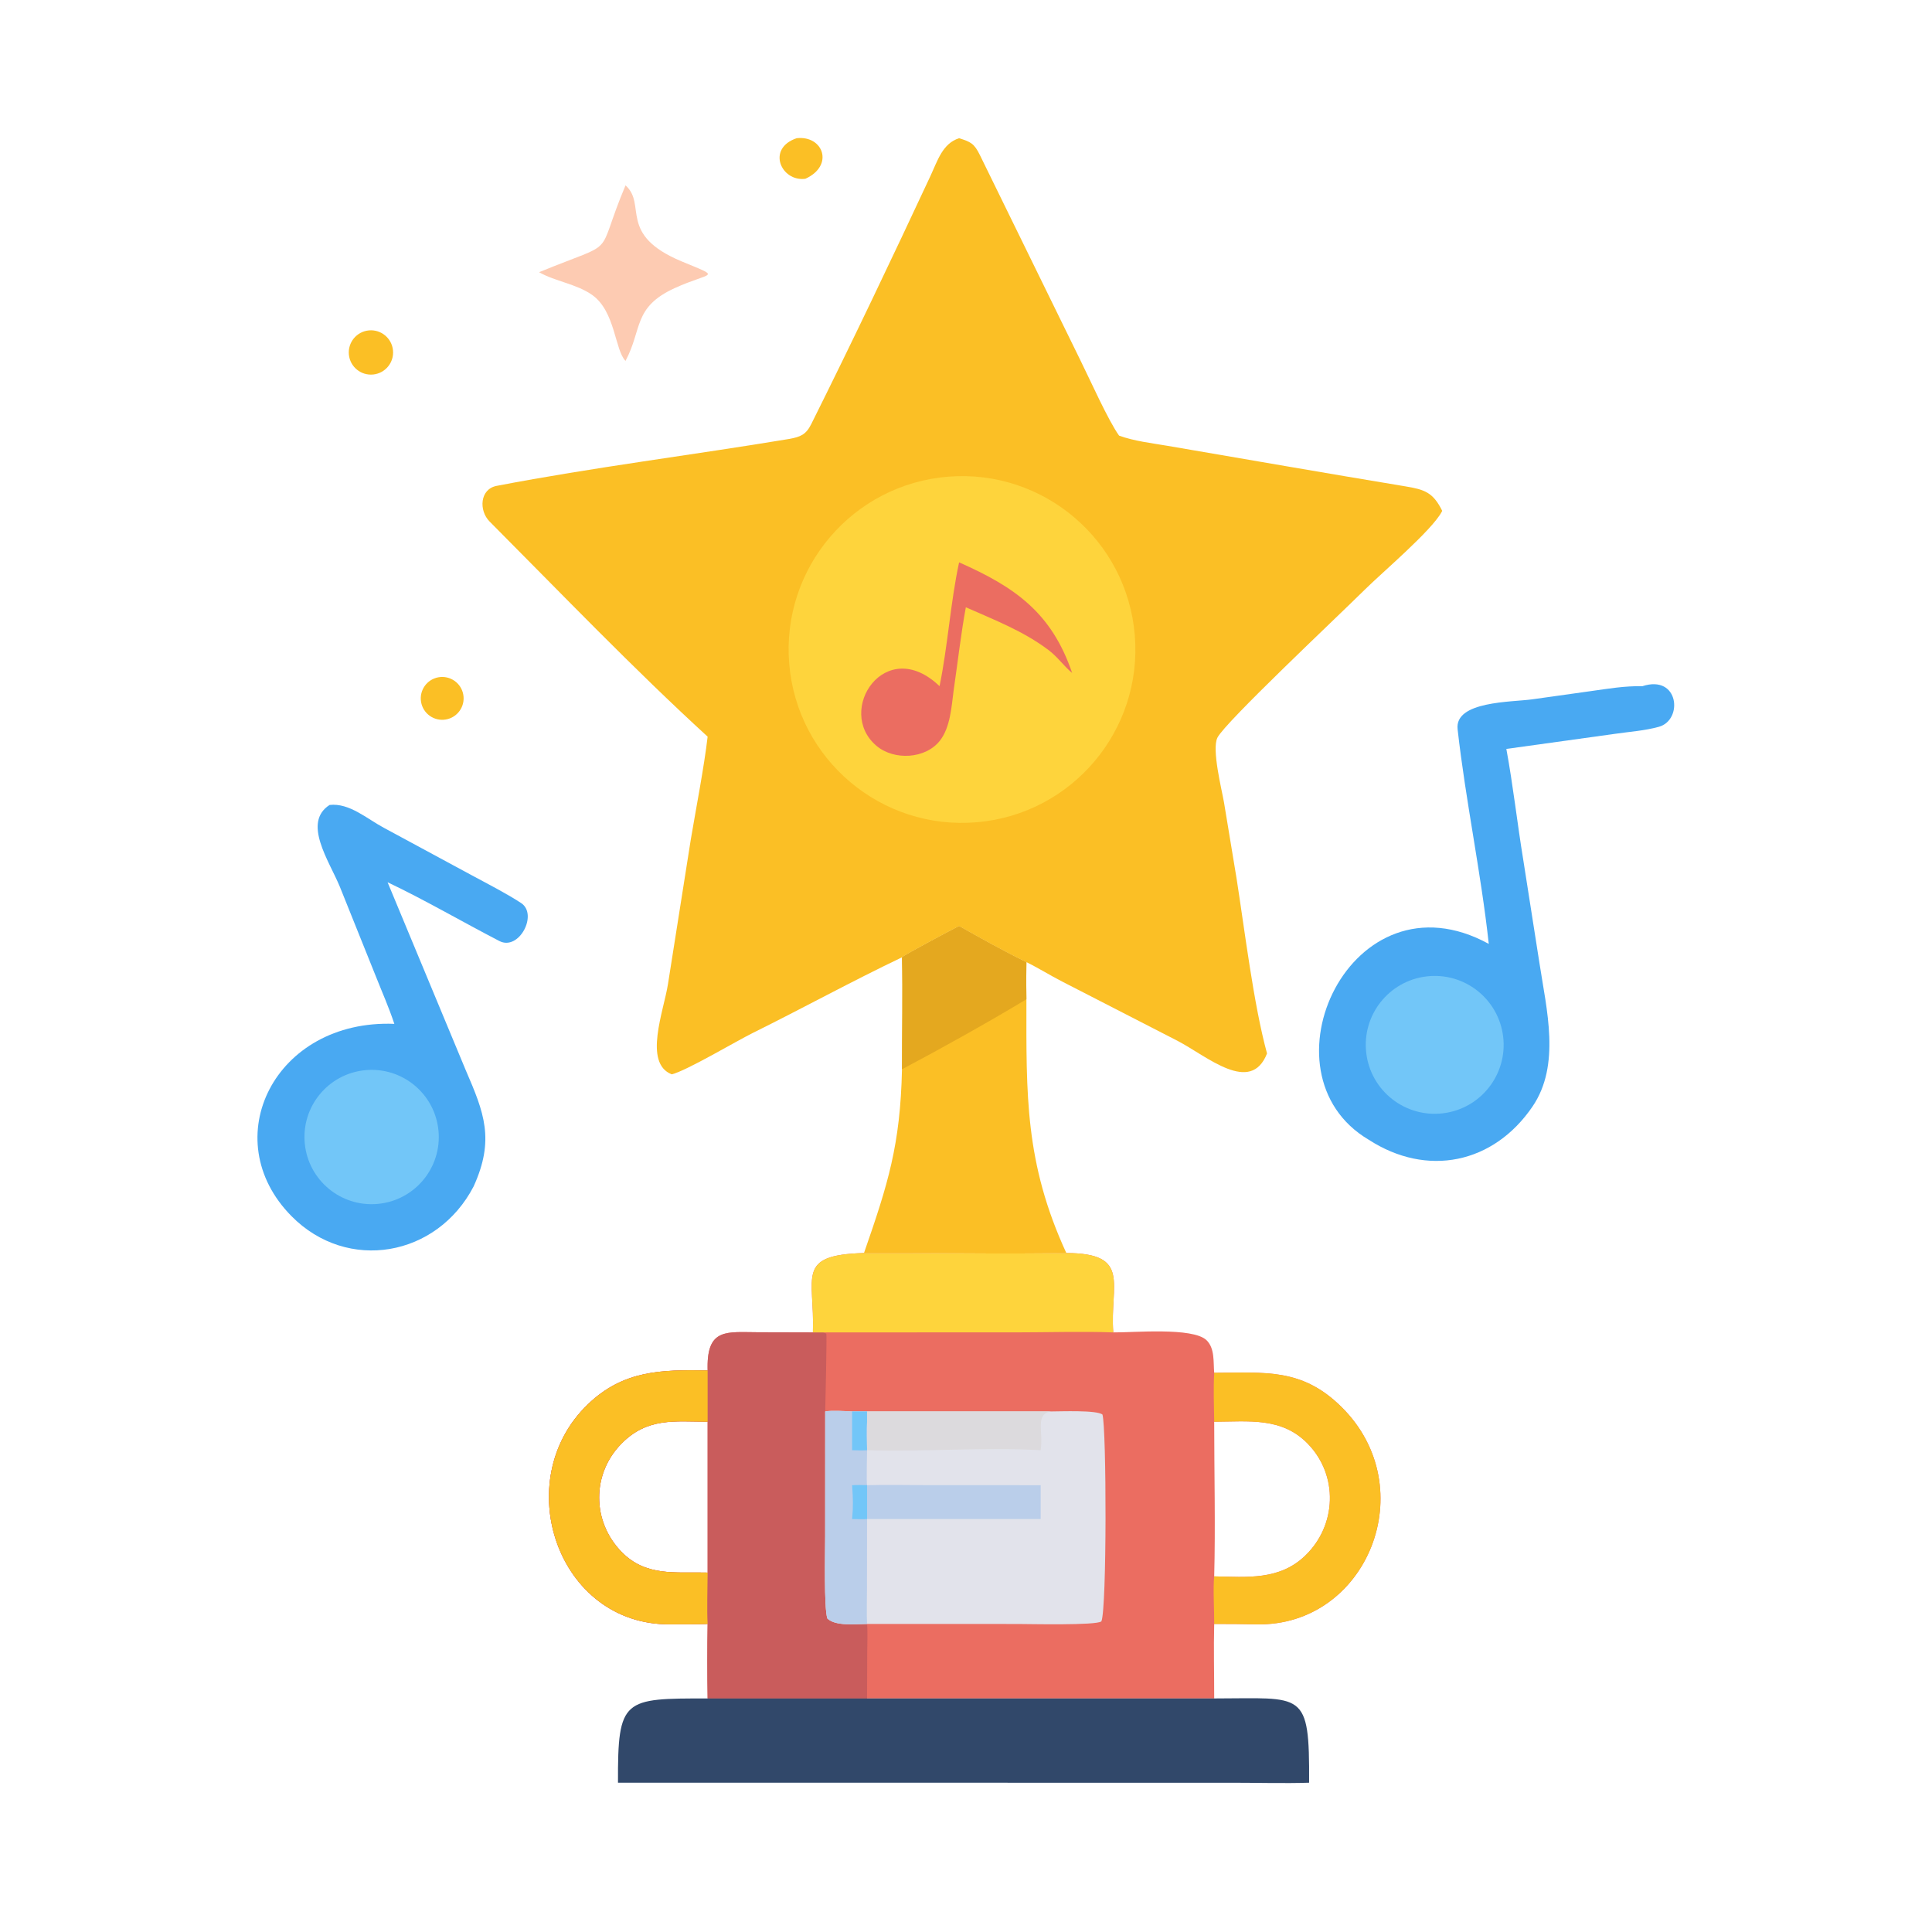 <?xml version="1.0" encoding="utf-8" ?><svg xmlns="http://www.w3.org/2000/svg" xmlns:xlink="http://www.w3.org/1999/xlink" width="601" height="601" viewBox="0 0 601 601"><path fill="#FBBF25" transform="scale(1.174 1.174)" d="M254.134 36.622C257.18 37.586 258.133 37.98 259.667 41.132L286.335 95.585C288.79 100.532 293.672 111.477 296.526 115.427C300.523 116.89 305.178 117.415 309.404 118.138C330.401 121.73 351.391 125.395 372.409 128.874C377.498 129.717 379.731 130.472 382.149 135.366L381.978 135.684C379.227 140.698 366.378 151.555 361.658 156.216C353.45 164.321 324.696 191.329 322.594 195.437C321.015 198.524 323.756 209.288 324.333 212.664L327.651 232.733C329.79 246.324 332.153 266.095 335.726 279.137C331.401 290.167 319.861 279.896 312.042 275.805L281.392 260.058C278.338 258.496 274.945 256.375 271.97 254.942C266.399 252.277 259.519 248.412 254.134 245.382C252.473 246.199 239.62 253.037 239.003 253.663C225.832 259.943 212.61 267.198 199.529 273.67C195.082 275.87 181.787 283.783 177.986 284.668C170.408 281.694 175.876 267.873 176.993 260.762L183.032 222.501C184.422 214.197 186.56 203.323 187.501 195.191C168.04 177.395 148.387 156.929 129.723 138.179C126.864 135.307 127.097 129.605 131.601 128.74C157.307 123.804 183.364 120.594 209.187 116.296C212.077 115.756 213.553 115.184 214.933 112.42C225.808 90.628 236.295 68.58 246.598 46.507C248.443 42.554 249.746 38.018 254.134 36.622Z"/><path fill="#FED43C" transform="scale(1.174 1.174)" d="M251.335 126.299C276.552 124.334 298.614 143.122 300.69 168.33C302.766 193.538 284.075 215.683 258.876 217.87C233.52 220.07 211.207 201.237 209.118 175.872C207.03 150.506 225.961 128.276 251.335 126.299Z"/><path fill="#EB6D61" transform="scale(1.174 1.174)" d="M254.134 149.007C268.958 155.563 278.644 162.335 284.084 178.304C282.038 176.668 280.296 174.1 277.814 172.233C271.081 167.166 263.523 164.285 255.921 160.908C254.637 167.825 253.711 175.939 252.679 183.019C252.119 187.307 251.802 192.63 249.137 196.14C245.346 201.132 236.896 201.589 232.208 197.599C221.28 188.297 234.61 168.062 248.953 181.816C251.114 171.402 251.875 159.389 254.134 149.007Z"/><path fill="#EB6D61" transform="scale(1.174 1.174)" d="M228.933 332.015C246.623 331.921 264.951 332.35 282.546 332.015C299.875 332.076 294.031 340.298 294.985 353.047C300.078 353.13 316.073 351.599 319.702 355.123C321.928 357.284 321.477 360.925 321.728 363.756C335.239 363.725 344.968 362.445 355.434 372.783C377.222 394.307 362.212 430.907 333.074 430.407C329.36 430.344 325.516 430.274 321.728 430.3C321.559 436.7 321.739 443.586 321.728 450.041L229.746 450.041L187.501 450.041C187.379 443.812 187.379 436.541 187.501 430.3C184.235 430.432 180.843 430.361 177.635 430.397C147.72 430.738 134.747 392.282 155.793 372.084C165.25 363.008 175.392 362.931 187.501 363.126L187.492 362.337C187.396 351.811 192.739 352.999 200.891 353.01L215.397 353.047C215.921 338.262 210.652 332.537 228.933 332.015ZM321.728 417.696C330.416 417.872 339.032 418.784 345.863 412.191C354.184 404.16 354.686 390.989 346.567 382.582C339.671 375.441 330.873 376.684 321.728 376.719C321.729 389.904 322.078 404.653 321.728 417.696ZM187.501 376.719C178.697 376.663 171.543 375.569 164.708 382.479C156.754 390.52 156.808 403.091 164.662 411.177C171.156 417.861 179.04 416.465 187.501 416.689L187.501 376.719Z"/><path fill="#C95C5C" transform="scale(1.174 1.174)" d="M215.397 353.047L218.1 353.047L218.955 353.379C219.121 353.863 218.725 372.122 218.654 373.992L218.645 407.133C218.642 411.197 218.303 426.052 219.227 428.853C221.359 430.93 226.615 430.328 229.746 430.3C229.933 432.35 229.808 435.652 229.791 437.788L229.746 450.041L187.501 450.041C187.379 443.812 187.379 436.541 187.501 430.3C184.235 430.432 180.843 430.361 177.635 430.397C147.72 430.738 134.747 392.282 155.793 372.084C165.25 363.008 175.392 362.931 187.501 363.126L187.492 362.337C187.396 351.811 192.739 352.999 200.891 353.01L215.397 353.047ZM187.501 376.719C178.697 376.663 171.543 375.569 164.708 382.479C156.754 390.52 156.808 403.091 164.662 411.177C171.156 417.861 179.04 416.465 187.501 416.689L187.501 376.719Z"/><path fill="#FBBF25" transform="scale(1.174 1.174)" d="M187.501 430.3C184.235 430.432 180.843 430.361 177.635 430.397C147.72 430.738 134.747 392.282 155.793 372.084C165.25 363.008 175.392 362.931 187.501 363.126L187.501 376.719C178.697 376.663 171.543 375.569 164.708 382.479C156.754 390.52 156.808 403.091 164.662 411.177C171.156 417.861 179.04 416.465 187.501 416.689C187.484 420.627 187.282 426.533 187.501 430.3Z"/><path fill="#E2E3EB" transform="scale(1.174 1.174)" d="M218.654 373.992C220.579 373.666 223.742 373.91 225.785 373.992L229.746 373.992L278.523 373.992C281.02 373.984 290.645 373.595 292.124 374.819C293.208 378.547 293.299 426.359 291.835 429.616C290.518 430.742 272.434 430.311 269.753 430.311L229.746 430.3C226.615 430.328 221.359 430.93 219.227 428.853C218.303 426.052 218.642 411.197 218.645 407.133L218.654 373.992Z"/><path fill="#BACEEA" transform="scale(1.174 1.174)" d="M218.654 373.992C220.579 373.666 223.742 373.91 225.785 373.992L229.746 373.992L229.746 376.719C229.853 379.279 229.794 381.711 229.746 384.267C229.732 385.632 229.565 392.689 229.746 393.535C234.898 393.375 240.547 393.522 245.749 393.528L275.749 393.535L275.749 402.502L229.746 402.502L229.726 420.789C229.724 423.635 229.607 427.524 229.746 430.3C226.615 430.328 221.359 430.93 219.227 428.853C218.303 426.052 218.642 411.197 218.645 407.133L218.654 373.992Z"/><path fill="#72C6F8" transform="scale(1.174 1.174)" d="M225.785 373.992L229.746 373.992L229.746 376.719C229.481 379.193 229.649 381.775 229.746 384.267C228.394 384.355 227.134 384.304 225.785 384.267L225.785 373.992Z"/><path fill="#72C6F8" transform="scale(1.174 1.174)" d="M225.785 393.535C227.295 393.454 228.238 393.465 229.746 393.535L229.746 402.502C228.619 402.593 226.958 402.517 225.785 402.502C226.119 398.929 226.016 397.077 225.785 393.535Z"/><path fill="#DCDADD" transform="scale(1.174 1.174)" d="M229.746 373.992L278.523 373.992C274.179 374.653 276.511 379.208 275.749 384.267C260.918 383.413 244.801 384.727 229.746 384.267C229.794 381.711 229.853 379.279 229.746 376.719L229.746 373.992Z"/><path fill="#FED43C" transform="scale(1.174 1.174)" d="M228.933 332.015C246.623 331.921 264.951 332.35 282.546 332.015C299.875 332.076 294.031 340.298 294.985 353.047C287.09 352.756 277.2 353.039 269.195 353.041L218.1 353.047L215.397 353.047C215.921 338.262 210.652 332.537 228.933 332.015Z"/><path fill="#FBBF25" transform="scale(1.174 1.174)" d="M321.728 363.756C335.239 363.725 344.968 362.445 355.434 372.783C377.222 394.307 362.212 430.907 333.074 430.407C329.36 430.344 325.516 430.274 321.728 430.3C321.764 426.886 321.384 420.741 321.728 417.696C330.416 417.872 339.032 418.784 345.863 412.191C354.184 404.16 354.686 390.989 346.567 382.582C339.671 375.441 330.873 376.684 321.728 376.719C321.671 372.343 321.49 368.132 321.728 363.756Z"/><path fill="#49A9F2" transform="scale(1.174 1.174)" d="M435.204 181.816C444.905 178.661 446.02 190.808 439.547 192.584C435.694 193.642 431.857 193.867 427.962 194.44L399.139 198.444C400.932 208.144 402.011 217.994 403.6 227.702L407.908 255.177C409.789 267.528 413.581 282.176 406.074 293.197C395.717 308.403 378.086 311.993 362.655 301.987C332.908 284.4 358.01 230.134 394.483 250.103C392.41 231.089 388.355 212.214 386.223 193.221C385.383 185.733 400.578 186.066 405.952 185.308L421.626 183.111C426.492 182.438 430.269 181.755 435.204 181.816Z"/><path fill="#72C6F8" transform="scale(1.174 1.174)" d="M378.019 258.717C388.021 257.538 397.09 264.678 398.292 274.678C399.494 284.677 392.375 293.763 382.378 294.988C372.348 296.217 363.226 289.069 362.021 279.037C360.815 269.004 367.984 259.899 378.019 258.717Z"/><path fill="#49A9F2" transform="scale(1.174 1.174)" d="M87.329 213.292C92.568 212.694 97.254 216.969 101.688 219.33L125.138 231.995C129.361 234.274 134.212 236.75 138.072 239.275C142.643 242.264 137.525 252.039 132.322 249.347C122.663 244.348 112.429 238.383 102.697 233.771L123.42 283.597C128.267 294.802 131.147 301.944 125.495 314.37C115.815 333.014 92.09 337.253 77.259 322.266C57.007 301.8 72.814 270.052 104.486 271.291C103.019 266.859 101.296 263.028 99.588 258.702L90.03 234.916C87.236 228.139 80.059 217.953 87.329 213.292Z"/><path fill="#72C6F8" transform="scale(1.174 1.174)" d="M96.681 283.573C106.491 282.583 115.236 289.756 116.184 299.569C117.131 309.383 109.92 318.096 100.102 319.001C90.345 319.9 81.697 312.743 80.756 302.99C79.814 293.237 86.933 284.558 96.681 283.573Z"/><path fill="#31486A" transform="scale(1.174 1.174)" d="M321.728 450.041C345.441 450.042 347.004 447.671 346.874 472.365C340.657 472.576 333.084 472.374 326.757 472.373L163.749 472.365C163.665 449.954 165.178 450.036 187.501 450.041L229.746 450.041L321.728 450.041Z"/><path fill="#FBBF25" transform="scale(1.174 1.174)" d="M254.134 245.382C259.519 248.412 266.399 252.277 271.97 254.942C271.912 258.29 271.902 261.43 271.97 264.778C271.949 290.117 271.522 308.05 282.546 332.015C264.951 332.35 246.623 331.921 228.933 332.015C235.311 313.673 238.557 303.385 239.003 283.333C238.995 273.696 239.234 263.231 239.003 253.663C239.62 253.037 252.473 246.199 254.134 245.382Z"/><path fill="#E4A81F" transform="scale(1.174 1.174)" d="M254.134 245.382C259.519 248.412 266.399 252.277 271.97 254.942C271.912 258.29 271.902 261.43 271.97 264.778C261.604 271.029 249.633 277.684 239.003 283.333C238.995 273.696 239.234 263.231 239.003 253.663C239.62 253.037 252.473 246.199 254.134 245.382Z"/><path fill="#FDCBB2" transform="scale(1.174 1.174)" d="M165.744 49.114C171.485 54.227 163.582 62.144 180.614 69.26C191.502 73.809 188.613 71.851 178.791 76.337C167.699 81.402 170.231 87.239 165.744 95.628C162.907 92.778 163.052 82.512 156.92 78.162C152.785 75.229 147.058 74.555 142.839 72.127C164.586 63.195 157.32 69.152 165.744 49.114Z"/><path fill="#FBBF25" transform="scale(1.174 1.174)" d="M97.728 87.548C100.943 87.24 103.803 89.587 104.129 92.801C104.455 96.014 102.123 98.888 98.911 99.231C95.675 99.576 92.774 97.223 92.446 93.984C92.118 90.746 94.487 87.859 97.728 87.548Z"/><path fill="#FBBF25" transform="scale(1.174 1.174)" d="M116.192 179.458C119.288 178.917 122.234 180.994 122.765 184.092C123.295 187.189 121.209 190.128 118.11 190.649C115.025 191.167 112.102 189.092 111.574 186.009C111.046 182.926 113.111 179.997 116.192 179.458Z"/><path fill="#FBBF25" transform="scale(1.174 1.174)" d="M211.095 36.622C218.114 35.822 221.129 43.864 213.392 47.373C206.985 48.201 203.011 39.344 211.095 36.622Z"/></svg>